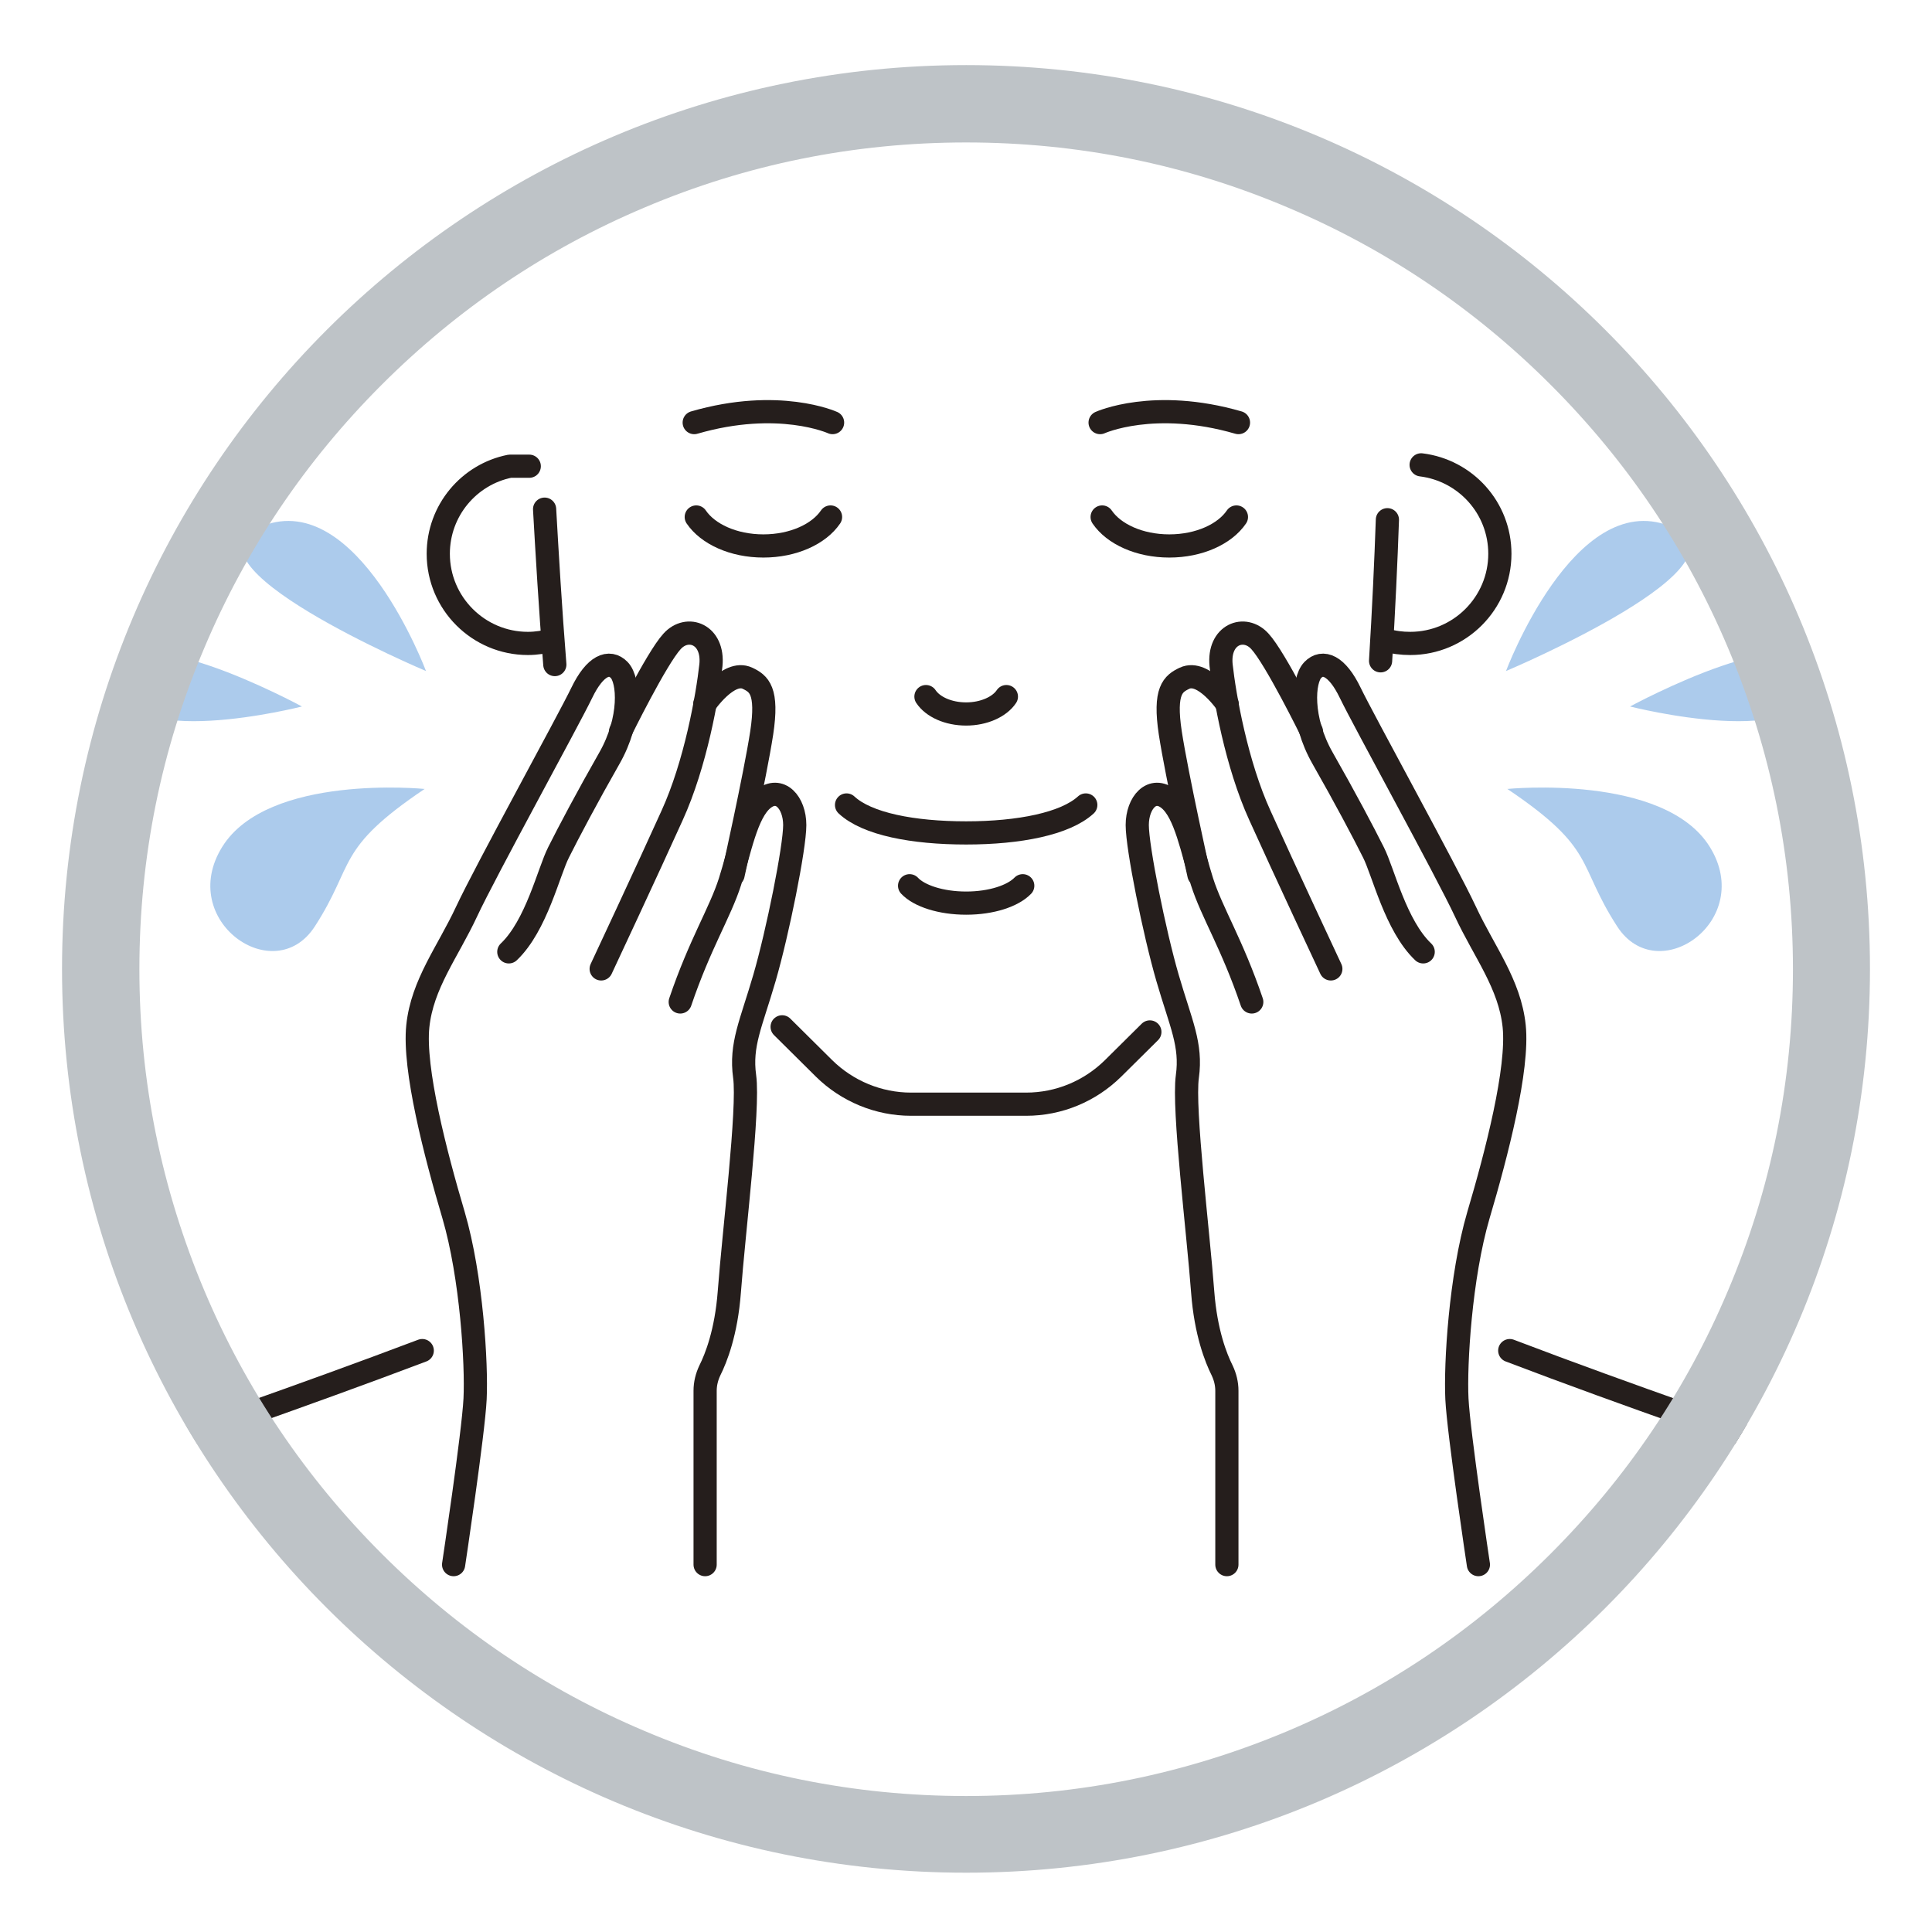<?xml version="1.0" encoding="utf-8"?>
<!-- Generator: Adobe Illustrator 27.6.1, SVG Export Plug-In . SVG Version: 6.00 Build 0)  -->
<svg version="1.1" id="レイヤー_1" xmlns="http://www.w3.org/2000/svg" xmlns:xlink="http://www.w3.org/1999/xlink" x="0px"
	 y="0px" viewBox="0 0 566.9 566.9" style="enable-background:new 0 0 566.9 566.9;" xml:space="preserve">
<style type="text/css">
	.st0{clip-path:url(#SVGID_00000024692779032003763960000013850245225302408604_);}
	.st1{fill:none;stroke:#251E1C;stroke-width:6.805;stroke-linecap:round;stroke-linejoin:round;stroke-miterlimit:10;}
	.st2{fill:#ACCBEC;}
	.st3{fill:#BEC3C7;}
</style>
<g>
	<defs>
		<circle id="SVGID_1_" cx="283.5" cy="284.3" r="265.2"/>
	</defs>
	<clipPath id="SVGID_00000109741717983172567500000012665124770890326180_">
		<use xlink:href="#SVGID_1_"  style="overflow:visible;"/>
	</clipPath>
	<g style="clip-path:url(#SVGID_00000109741717983172567500000012665124770890326180_);">
		<g>
			<g>
				<g>
					<g>
						<path class="st1" d="M360,459.1v-51c0-2.1-0.5-4.1-1.4-6c-1.8-3.6-4.8-11.1-5.7-23c-1.3-17.5-5.8-53.8-4.5-63.2
							c1.3-9.4-1.9-15.5-5.8-28.9c-3.9-13.4-8.9-38.3-8.9-44.9c0-6.6,4.4-11.6,9.3-7.6c4.9,4,6.8,15.1,9.7,24.2
							c2.9,9.1,8.8,18.2,14.6,35.3"/>
						<path class="st1" d="M433.8,459.1c0,0-5.8-38.5-6.3-48.6c-0.5-10.1,1-35.8,6.3-53.9c5.4-18.2,11.8-43,10.5-55.5
							c-1.3-12.4-8.8-21.8-14.3-33.6c-5.5-11.8-29.9-56.1-33.8-64.2c-3.9-8.1-8.1-9.7-11-6.7c-2.9,3-3.6,14.5,2.9,25.9
							c6.5,11.4,12,21.8,14.9,27.6c2.9,5.7,6.5,21.5,14.6,29.2"/>
						<path class="st1" d="M384.8,214.6c0,0-10.5-21.4-15.1-26.4c-4.5-5-12.3-2.1-11.4,7c1,9.1,4.5,29,11.4,44.1
							c6.8,15.1,20.8,45,20.8,45"/>
						<path class="st1" d="M360.1,206.6c0,0-6.9-10.2-12.5-7.6c-3.4,1.6-6.1,3.6-4.2,16.1c1.9,12.4,8.4,41.6,8.4,41.6"/>
					</g>
				</g>
				<g>
					<g>
						<path class="st1" d="M206.9,459.1v-51c0-2.1,0.5-4.1,1.4-6c1.8-3.6,4.8-11.1,5.7-23c1.3-17.5,5.8-53.8,4.5-63.2
							c-1.3-9.4,1.9-15.5,5.8-28.9c3.9-13.4,8.9-38.3,8.9-44.9c0-6.6-4.4-11.6-9.3-7.6c-4.9,4-6.8,15.1-9.7,24.2
							c-2.9,9.1-8.8,18.2-14.6,35.3"/>
						<path class="st1" d="M133.1,459.1c0,0,5.8-38.5,6.3-48.6c0.5-10.1-1-35.8-6.3-53.9c-5.4-18.2-11.8-43-10.5-55.5
							c1.3-12.4,8.8-21.8,14.3-33.6c5.5-11.8,29.9-56.1,33.8-64.2c3.9-8.1,8.1-9.7,11-6.7c2.9,3,3.6,14.5-2.9,25.9
							c-6.5,11.4-12,21.8-14.9,27.6c-2.9,5.7-6.5,21.5-14.6,29.2"/>
						<path class="st1" d="M182.1,214.6c0,0,10.5-21.4,15.1-26.4c4.5-5,12.3-2.1,11.4,7c-1,9.1-4.5,29-11.4,44.1
							c-6.8,15.1-20.8,45-20.8,45"/>
						<path class="st1" d="M206.8,206.6c0,0,6.9-10.2,12.5-7.6c3.4,1.6,6.1,3.6,4.2,16.1c-1.9,12.4-8.4,41.6-8.4,41.6"/>
					</g>
				</g>
			</g>
			<g>
				<path class="st1" d="M48.6,423.4c0,0,39.9-13.7,75.3-27.1"/>
				<path class="st1" d="M443,396.3c35.4,13.5,75.3,27.1,75.3,27.1"/>
				<path class="st1" d="M162,187.8c-2.2,0.6-4.6,1-7.1,1c-14.5,0-26.3-11.8-26.3-26.3c0-12.7,9-23.3,21-25.7h5.7"/>
				<path class="st1" d="M417,136.4c13,1.6,23.1,12.6,23.1,26.1c0,14.5-11.8,26.3-26.3,26.3c-2.5,0-4.9-0.3-7.2-1"/>
				<path class="st1" d="M248.4,236.2c6,5.6,19.5,8.2,35.1,8.2c15.6,0,29.1-2.7,35.1-8.2"/>
				<path class="st1" d="M271.7,204.4c2,3,6.5,5.1,11.8,5.1c5.2,0,9.8-2.1,11.8-5.1"/>
				<path class="st1" d="M266.9,259.9c2.8,3,9.2,5.1,16.6,5.1c7.4,0,13.7-2.1,16.6-5.1"/>
				<path class="st1" d="M162.8,195c-1.3-16.2-2.3-33.2-3-45.6"/>
				<path class="st1" d="M337.4,302.8l-10.8,10.7c-6.8,6.7-15.9,10.5-25.5,10.5h-33.8c-9.5,0-18.7-3.8-25.5-10.5l-12.3-12.2"/>
				<path class="st1" d="M407.1,152.5c-0.4,11.7-1.1,26.9-2,41.4"/>
				<path class="st1" d="M322.8,124c0,0,15.8-7.2,40.6,0"/>
				<path class="st1" d="M244.3,124c0,0-15.8-7.2-40.6,0"/>
				<path class="st1" d="M323.4,151.7c3.4,5,10.9,8.5,19.7,8.5c8.8,0,16.3-3.5,19.7-8.5"/>
				<path class="st1" d="M204.3,151.7c3.4,5,10.9,8.5,19.7,8.5c8.8,0,16.3-3.5,19.7-8.5"/>
			</g>
		</g>
		<g>
			<g>
				<path class="st2" d="M441.9,196.9c0,0,20-53.4,47.9-42.6C517.5,165,441.9,196.9,441.9,196.9z"/>
				<path class="st2" d="M442.3,231.5c0,0,46-4.6,59.4,17c13.4,21.6-15.3,41.8-27.2,23.3C462.6,253.4,468.6,249.2,442.3,231.5z"/>
				<path class="st2" d="M478.3,207.3c0,0,53.7-29.1,53.7-7.7C532,221,478.3,207.3,478.3,207.3z"/>
			</g>
			<g>
				<path class="st2" d="M125,196.9c0,0-20-53.4-47.9-42.6C49.4,165,125,196.9,125,196.9z"/>
				<path class="st2" d="M124.6,231.5c0,0-46-4.6-59.4,17c-13.4,21.6,15.3,41.8,27.2,23.3C104.3,253.4,98.3,249.2,124.6,231.5z"/>
				<path class="st2" d="M88.6,207.3c0,0-53.7-29.1-53.7-7.7C34.9,221,88.6,207.3,88.6,207.3z"/>
			</g>
		</g>
	</g>
</g>
<g>
	<path class="st3" d="M283.5,41.8c32.8,0,64.5,6.4,94.4,19.1c28.9,12.2,54.8,29.7,77.1,52c22.3,22.3,39.8,48.2,52,77.1
		c12.6,29.9,19.1,61.6,19.1,94.4s-6.4,64.5-19.1,94.4c-12.2,28.9-29.7,54.8-52,77.1c-22.3,22.3-48.2,39.8-77.1,52
		c-29.9,12.6-61.6,19.1-94.4,19.1s-64.5-6.4-94.4-19.1c-28.9-12.2-54.8-29.7-77.1-52c-22.3-22.3-39.8-48.2-52-77.1
		c-12.6-29.9-19.1-61.6-19.1-94.4s6.4-64.5,19.1-94.4c12.2-28.9,29.7-54.8,52-77.1c22.3-22.3,48.2-39.8,77.1-52
		C219,48.2,250.7,41.8,283.5,41.8 M283.5,19.1C137,19.1,18.2,137.8,18.2,284.3S137,549.5,283.5,549.5s265.2-118.7,265.2-265.2
		S429.9,19.1,283.5,19.1L283.5,19.1z"/>
</g>
</svg>
